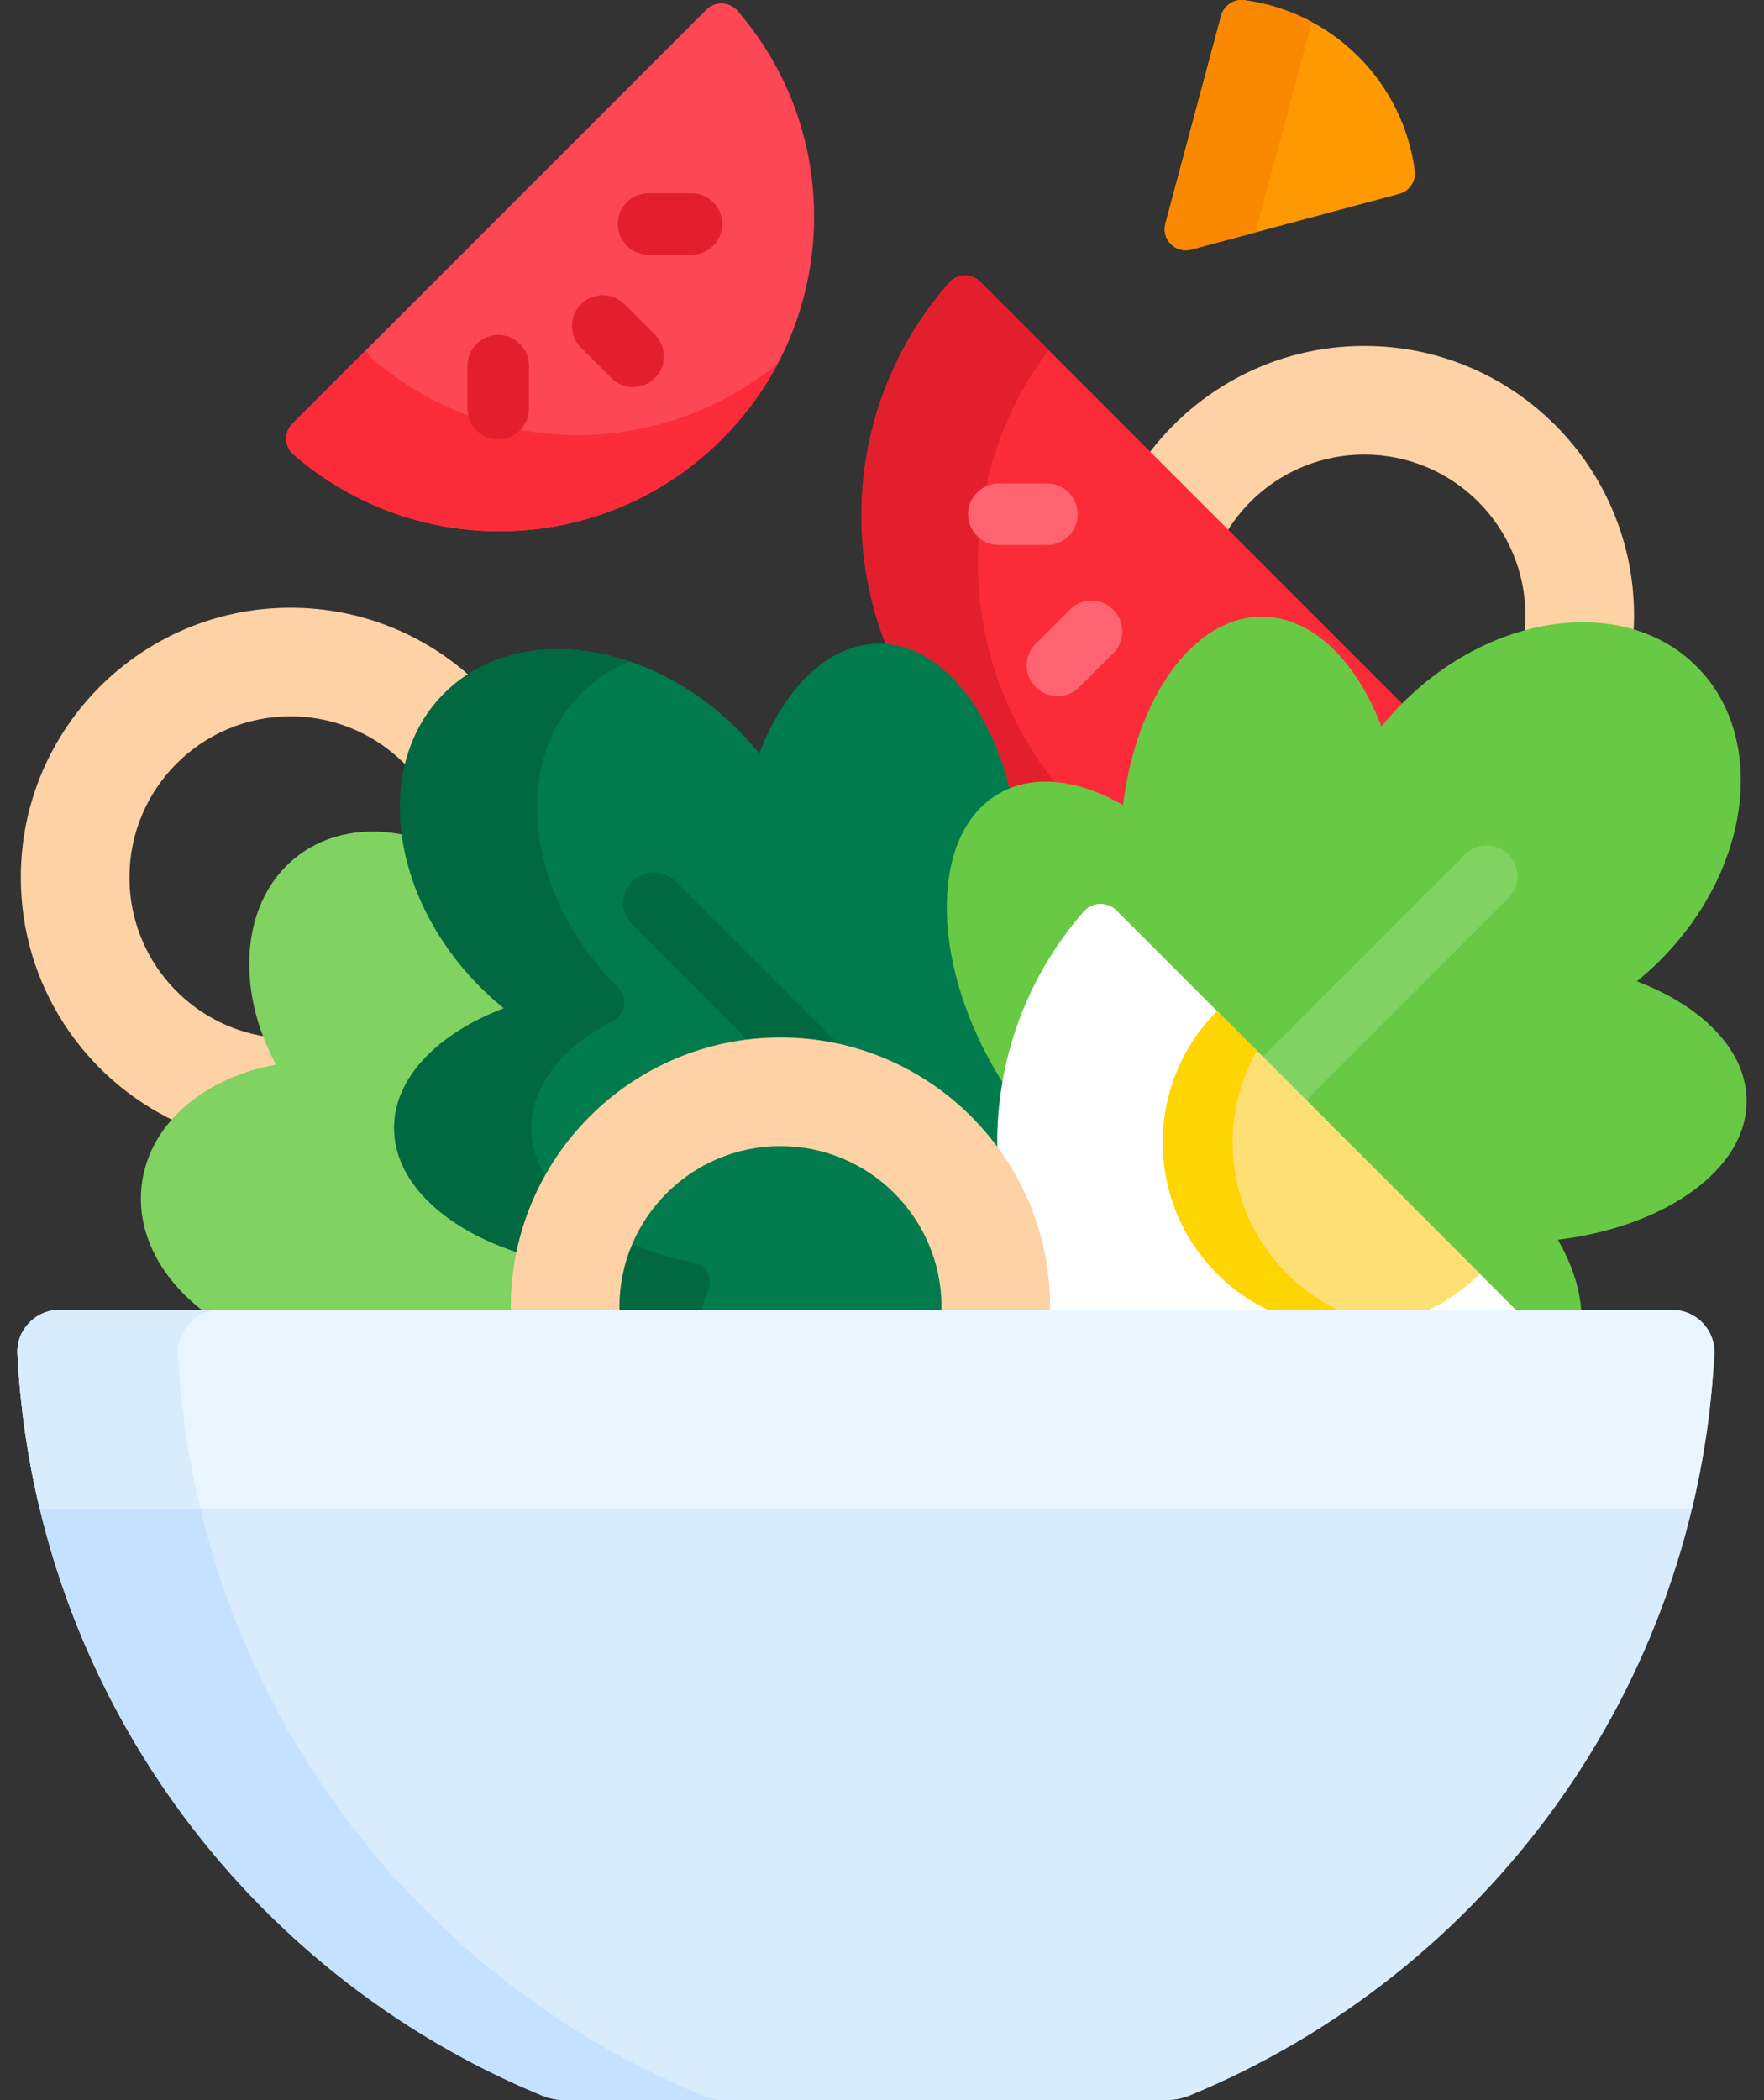 <svg width="84" height="100" viewBox="0 0 84 100" fill="none" xmlns="http://www.w3.org/2000/svg">
<rect x="0" y="0" width="84" height="100" fill="#333333" stroke="none"/>
<path d="M58.379 25.392C59.717 23.148 62.167 21.645 64.969 21.645C69.205 21.645 72.639 25.079 72.639 29.314C72.639 29.62 72.619 29.92 72.585 30.216C73.508 29.957 74.444 29.822 75.369 29.822C76.225 29.822 77.032 29.94 77.781 30.167C77.799 29.885 77.812 29.601 77.812 29.315C77.812 22.222 72.062 16.472 64.969 16.472C60.742 16.472 56.993 18.515 54.652 21.666L58.379 25.392Z" fill="#FED2A4"/>
<path d="M13.178 50.886L13.443 50.839L13.315 50.601C13.095 50.195 12.907 49.784 12.746 49.371C9.025 48.843 6.164 45.646 6.164 41.78C6.164 37.544 9.598 34.11 13.833 34.11C16.05 34.11 18.046 35.051 19.446 36.555C19.745 35.24 20.366 34.079 21.29 33.155C21.638 32.807 22.02 32.502 22.431 32.24C20.155 30.188 17.14 28.937 13.834 28.937C6.741 28.937 0.991 34.687 0.991 41.78C0.991 46.914 4.004 51.342 8.358 53.398C9.47 52.156 11.153 51.251 13.178 50.886Z" fill="#FED2A4"/>
<path d="M47.942 37.812C48.498 37.547 49.116 37.412 49.786 37.412C50.898 37.412 52.142 37.789 53.382 38.502L53.638 38.648L53.673 38.356C54.301 33.259 56.997 29.56 60.084 29.56C62.322 29.56 64.383 31.468 65.599 34.665L65.72 34.983L65.934 34.718C66.244 34.335 66.57 33.972 66.901 33.638L46.672 13.409C46.259 12.996 45.585 13.023 45.199 13.462C40.901 18.342 39.92 25.118 42.249 30.867C44.791 31.126 47.013 33.884 47.942 37.812Z" fill="#FB2B3A"/>
<path d="M47.942 37.812C48.498 37.547 49.116 37.412 49.786 37.412C49.986 37.412 50.193 37.429 50.401 37.453C45.444 31.459 45.291 22.832 49.934 16.671L46.672 13.409C46.259 12.996 45.585 13.023 45.199 13.462C40.901 18.342 39.92 25.118 42.249 30.867C44.791 31.126 47.013 33.884 47.942 37.812Z" fill="#E41F2D"/>
<path d="M50.357 33.152C49.982 33.152 49.607 33.009 49.321 32.723C48.749 32.151 48.749 31.224 49.321 30.652L50.943 29.03C51.515 28.458 52.442 28.458 53.014 29.03C53.586 29.602 53.586 30.53 53.014 31.102L51.393 32.723C51.107 33.009 50.732 33.152 50.357 33.152Z" fill="#FE646F"/>
<path d="M49.857 25.951H47.564C46.755 25.951 46.099 25.295 46.099 24.486C46.099 23.677 46.755 23.021 47.564 23.021H49.857C50.666 23.021 51.322 23.677 51.322 24.486C51.322 25.295 50.666 25.951 49.857 25.951Z" fill="#FE646F"/>
<path d="M34.379 20.909C39.973 15.315 40.219 6.396 35.115 0.51C34.732 0.069 34.054 0.044 33.641 0.457L13.927 20.172C13.514 20.585 13.538 21.263 13.979 21.645C19.865 26.749 28.784 26.504 34.379 20.909Z" fill="#FD4755"/>
<path d="M17.707 17.064C17.578 16.953 17.489 16.815 17.432 16.666L13.927 20.172C13.514 20.585 13.538 21.263 13.979 21.646C19.865 26.75 28.784 26.505 34.379 20.91C35.472 19.817 36.358 18.595 37.043 17.296C31.431 21.933 23.233 21.856 17.707 17.064Z" fill="#FB2B3A"/>
<path d="M30.148 18.432C29.773 18.432 29.398 18.289 29.112 18.003L27.665 16.557C27.093 15.985 27.093 15.057 27.665 14.485C28.238 13.913 29.165 13.913 29.737 14.485L31.183 15.932C31.755 16.504 31.755 17.431 31.183 18.003C30.897 18.289 30.522 18.432 30.148 18.432Z" fill="#E41F2D"/>
<path d="M23.724 20.924C22.915 20.924 22.259 20.268 22.259 19.459V17.413C22.259 16.604 22.915 15.948 23.724 15.948C24.533 15.948 25.189 16.604 25.189 17.413V19.459C25.189 20.268 24.533 20.924 23.724 20.924Z" fill="#E41F2D"/>
<path d="M32.928 12.129H30.883C30.074 12.129 29.418 11.473 29.418 10.664C29.418 9.855 30.074 9.199 30.883 9.199H32.928C33.737 9.199 34.393 9.855 34.393 10.664C34.393 11.473 33.737 12.129 32.928 12.129Z" fill="#E41F2D"/>
<path d="M24.518 62.243C24.518 61.296 24.626 60.373 24.824 59.485C21.303 58.368 18.964 56.164 18.964 53.708C18.964 51.471 20.872 49.41 24.067 48.194L24.384 48.073L24.121 47.859C23.732 47.544 23.365 47.214 23.03 46.879C20.995 44.844 19.689 42.324 19.337 39.77C17.47 39.364 15.628 39.653 14.195 40.742C11.498 42.792 11.142 46.994 13.144 50.694C9.76 51.304 7.15 53.46 6.758 56.334C6.436 58.698 7.69 60.995 9.868 62.566H24.526C24.523 62.458 24.518 62.351 24.518 62.243Z" fill="#80D261"/>
<path d="M44.971 62.566C44.988 62.545 45.007 62.525 45.023 62.505C45.026 62.418 45.03 62.331 45.03 62.243C45.03 57.906 41.502 54.378 37.165 54.378C32.828 54.378 29.3 57.906 29.3 62.243C29.3 62.351 29.306 62.459 29.31 62.566H44.971Z" fill="#017B4E"/>
<path d="M37.165 49.596C41.572 49.596 45.457 51.862 47.722 55.29C47.654 54.024 47.729 52.752 47.949 51.5C47.802 51.268 47.657 51.033 47.518 50.792C46.034 48.223 45.24 45.464 45.281 43.024C45.322 40.62 46.169 38.821 47.667 37.956C47.814 37.871 47.966 37.796 48.123 37.731C47.131 33.582 44.7 30.649 41.857 30.649C39.459 30.649 37.355 32.737 36.159 35.88C35.848 35.495 35.513 35.119 35.152 34.758C30.805 30.411 24.537 29.632 21.151 33.017C17.766 36.403 18.545 42.671 22.892 47.017C23.248 47.374 23.618 47.703 23.998 48.011C20.856 49.207 18.769 51.31 18.769 53.708C18.769 56.299 21.206 58.547 24.78 59.676C25.969 53.929 31.07 49.596 37.165 49.596Z" fill="#017B4E"/>
<path d="M33.01 60.111C31.966 59.904 30.991 59.607 30.108 59.236C29.698 60.196 29.478 61.255 29.496 62.368C29.497 62.369 29.497 62.37 29.498 62.371H33.408C33.492 62.068 33.598 61.762 33.726 61.454C33.964 60.877 33.622 60.232 33.01 60.111Z" fill="#026841"/>
<path d="M18.769 53.708C18.769 56.254 21.121 58.47 24.592 59.617C24.861 58.322 25.327 57.099 25.955 55.978C25.532 55.269 25.3 54.505 25.3 53.708C25.3 51.665 26.816 49.835 29.209 48.599C29.8 48.293 29.905 47.499 29.434 47.028C29.43 47.025 29.427 47.021 29.423 47.018C25.076 42.671 24.297 36.403 27.682 33.017C28.35 32.35 29.131 31.847 29.986 31.498C26.701 30.388 23.329 30.839 21.151 33.017C17.766 36.403 18.545 42.671 22.892 47.018C23.248 47.374 23.618 47.703 23.997 48.011C20.856 49.207 18.769 51.31 18.769 53.708Z" fill="#026841"/>
<path d="M35.741 49.678C36.209 49.625 36.683 49.595 37.165 49.595C38.198 49.595 39.202 49.723 40.164 49.958L32.177 41.971C31.605 41.398 30.677 41.398 30.105 41.971C29.533 42.543 29.533 43.47 30.105 44.042L35.741 49.678Z" fill="#026841"/>
<path d="M77.944 46.727C78.323 46.419 78.693 46.089 79.049 45.733C83.396 41.386 84.175 35.118 80.79 31.733C77.404 28.348 71.136 29.127 66.79 33.474C66.428 33.835 66.094 34.211 65.782 34.596C64.587 31.453 62.482 29.365 60.084 29.365C56.827 29.365 54.11 33.214 53.48 38.332C51.362 37.116 49.217 36.835 47.569 37.787C44.344 39.649 44.246 45.515 47.349 50.89C47.526 51.196 47.712 51.491 47.901 51.781C48.37 48.813 49.646 45.945 51.746 43.539C51.914 43.346 52.157 43.236 52.413 43.236C52.647 43.236 52.867 43.327 53.032 43.492L72.106 62.566H75.302C75.266 61.442 74.875 60.232 74.183 59.031C79.312 58.406 83.173 55.685 83.173 52.424C83.172 50.026 81.085 47.922 77.944 46.727Z" fill="#68CA44"/>
<path d="M71.836 40.686C71.264 40.114 70.337 40.114 69.765 40.686L60.134 50.317L62.205 52.389L71.836 42.758C72.408 42.186 72.408 41.258 71.836 40.686Z" fill="#80D261"/>
<path d="M49.812 62.243C49.812 62.272 49.812 62.301 49.81 62.329L49.803 62.566H72.382L53.17 43.355C52.73 42.914 52.009 42.941 51.599 43.411C48.726 46.703 47.358 50.851 47.495 54.959C48.952 57.02 49.812 59.532 49.812 62.243Z" fill="white"/>
<path d="M60.822 62.566H67.608C68.648 62.135 69.623 61.498 70.468 60.652L57.962 48.146C54.508 51.599 54.508 57.199 57.962 60.652C58.807 61.498 59.782 62.135 60.822 62.566Z" fill="#FEDF74"/>
<path d="M60.828 62.566H64.146C63.106 62.135 62.131 61.498 61.285 60.652C58.407 57.774 57.93 53.407 59.848 50.032L57.962 48.146C54.509 51.599 54.509 57.199 57.962 60.652C58.809 61.499 59.786 62.135 60.828 62.566Z" fill="#FED402"/>
<path d="M29.503 62.566C29.499 62.459 29.495 62.351 29.495 62.243C29.495 58.007 32.929 54.573 37.165 54.573C41.401 54.573 44.835 58.007 44.835 62.243C44.835 62.351 44.831 62.459 44.826 62.566H49.999C50.002 62.458 50.008 62.351 50.008 62.243C50.008 55.15 44.258 49.4 37.165 49.4C30.072 49.4 24.322 55.15 24.322 62.243C24.322 62.351 24.328 62.458 24.33 62.566H29.503Z" fill="#FED2A4"/>
<path d="M26.941 100H55.522C55.912 100 56.299 99.928 56.66 99.779C70.736 93.967 80.817 80.442 81.633 64.469C81.691 63.326 80.768 62.371 79.623 62.371H2.84C1.695 62.371 0.772 63.325 0.83 64.469C1.646 80.442 11.727 93.967 25.803 99.779C26.163 99.928 26.551 100 26.941 100Z" fill="#D8ECFE"/>
<path d="M9.538 71.833H1.89C4.931 84.521 13.95 94.885 25.803 99.779C26.163 99.928 26.551 100 26.941 100H34.589C34.199 100 33.812 99.928 33.451 99.779C21.598 94.885 12.579 84.521 9.538 71.833Z" fill="#C4E2FF"/>
<path d="M79.623 62.371H2.84C1.695 62.371 0.772 63.325 0.83 64.469C0.959 66.992 1.32 69.453 1.89 71.833H80.573C81.143 69.453 81.504 66.992 81.633 64.469C81.691 63.326 80.768 62.371 79.623 62.371Z" fill="#EAF6FF"/>
<path d="M0.83 64.469C0.959 66.992 1.32 69.453 1.89 71.833H9.538C8.968 69.453 8.607 66.992 8.478 64.469C8.42 63.326 9.344 62.371 10.489 62.371H2.84C1.695 62.371 0.772 63.326 0.83 64.469Z" fill="#D8ECFE"/>
<path d="M66.632 9.23C67.119 9.1 67.437 8.628 67.371 8.128C67.107 6.141 66.213 4.221 64.685 2.694C63.158 1.167 61.239 0.272 59.251 0.009C58.751 -0.058 58.28 0.26 58.149 0.747L55.495 10.652C55.295 11.4 55.98 12.084 56.727 11.884L66.632 9.23Z" fill="#FE9901"/>
<path d="M59.895 10.652L62.469 1.046C61.456 0.502 60.364 0.156 59.251 0.009C58.751 -0.058 58.28 0.26 58.149 0.747L55.495 10.652C55.295 11.4 55.98 12.084 56.727 11.884L59.869 11.042C59.852 10.917 59.859 10.786 59.895 10.652Z" fill="#FB8801"/>
</svg>
